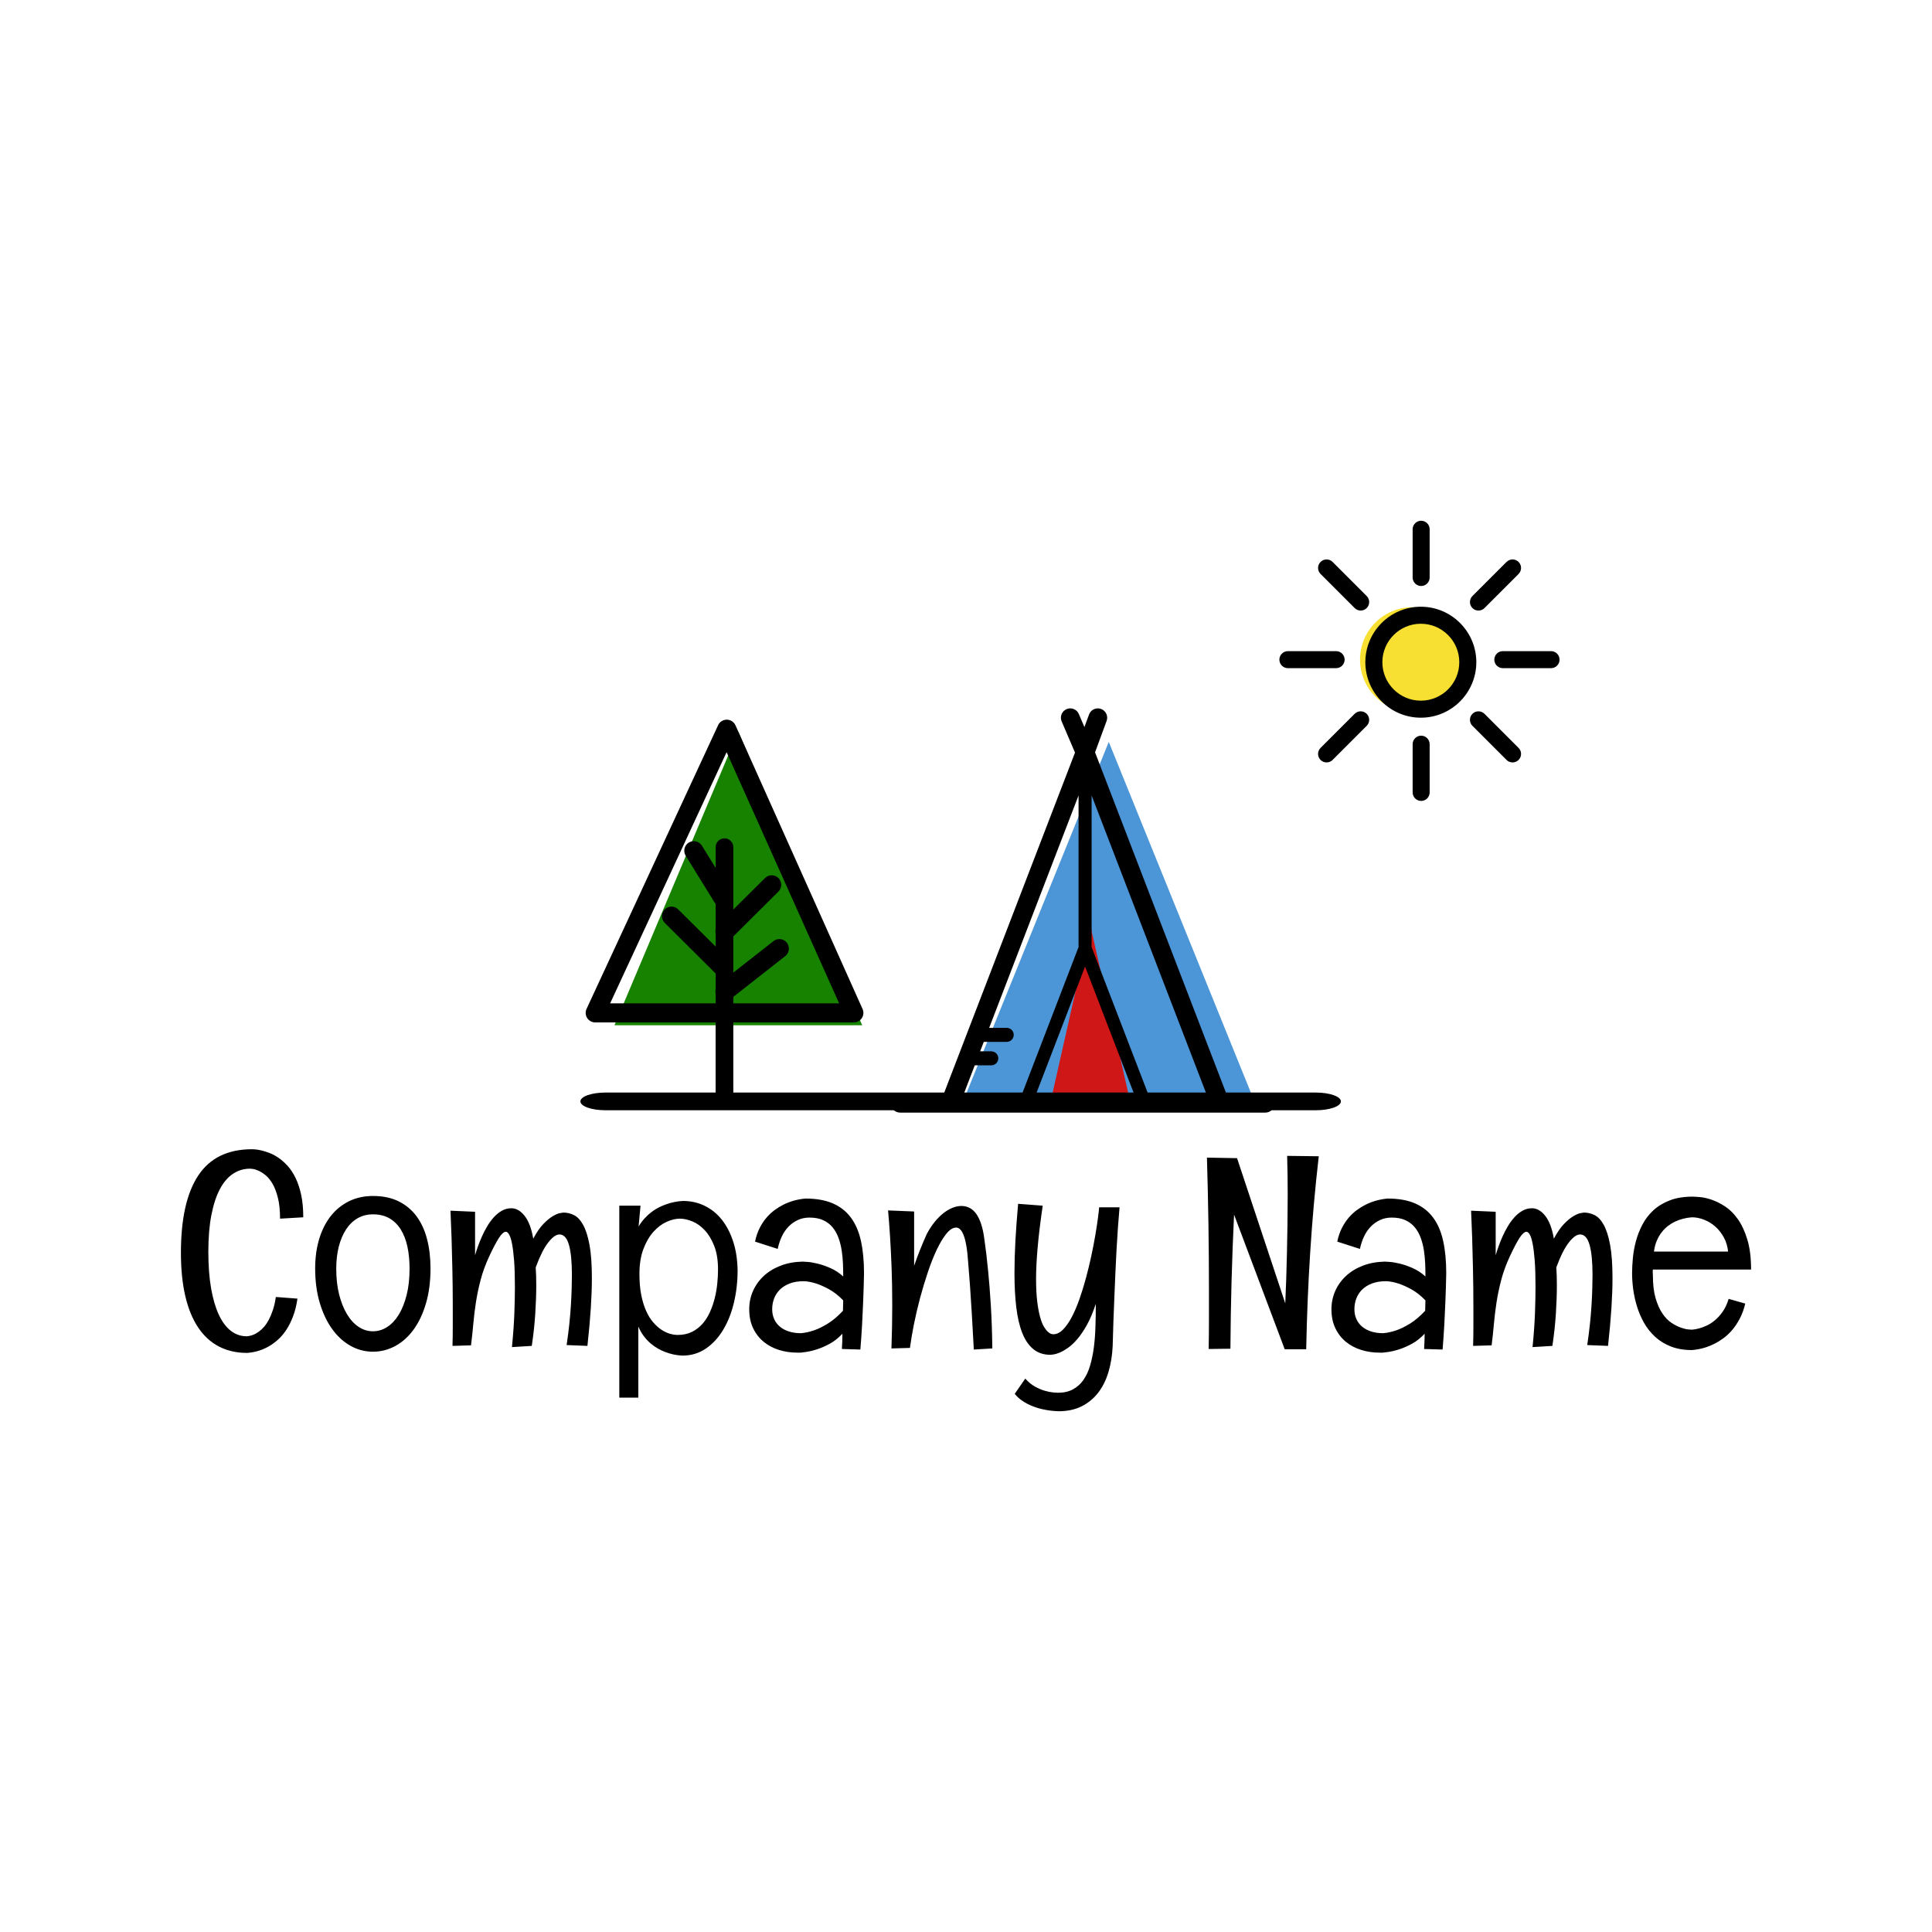 <svg xmlns="http://www.w3.org/2000/svg" width="512" height="512" viewBox="0 0 512 512" data-svgdocument="" id="_NSeckdEUn8CgCMoXFdWiy" class="fl-svgdocument" x="0" y="0" style="overflow: hidden;" xmlns:xlink="http://www.w3.org/1999/xlink"><defs id="_ad9sB9fXefCUiIEZm7FuM" transform="matrix(1.076, 0, 0, 1.076, -18.987, -3.991)"/><polygon id="_BgvvCxrCzQJCrTAygk4yN" points="88.385,8 0.391,160.359 176.379,160.359 " fill="#4c96d7" transform="matrix(0.43, 0, 0, 0.613, 255.832, 191.703)"/><polygon id="_yKsSTN6EFJpBquNp52DAI" points="88.385,8 0.391,160.359 176.379,160.359 " fill="#cf1717" transform="matrix(0.122, 0, 0, 0.312, 278.179, 242.778)"/><polygon id="_i97fEVs74BU2Kppb6ryfF" points="88.385,8 0.391,160.359 176.379,160.359 " fill="#168200" transform="matrix(0.373, 0, 0, 0.511, 162.697, 189.757)"/><circle id="__piAvsaxjazsP-GwRz68Y" cx="88.385" cy="88.385" r="88.385" fill="#f7e031" transform="matrix(0.157, 0, 0, 0.157, 360.421, 160.922)"/><path text="Company Name" text-anchor="middle" font-size="100" letter-spacing="0" side="left" offset="0.5" dx="0" dy="0" space="preserve" href="" font-family="Englebert" font-scale="contain" transform="matrix(0.733, 0, 0, 0.733, 255.46, 357.496)" x="0" y="0" fill="#000000" data-fl-textpath="" id="_V_DCe4xnSPWyWlFqeZAhl" d="M-238.872-47.61L-247.262-47.12Q-247.262-51.61 -248.052-54.71Q-248.832-57.81 -250.022-59.81Q-251.222-61.82 -252.612-62.92Q-254.002-64.01 -255.222-64.53Q-256.442-65.04 -257.252-65.11Q-258.052-65.19 -258.102-65.19L-258.102-65.19Q-261.472-65.19 -264.262-63.35Q-267.042-61.52 -269.022-57.79Q-270.992-54.05 -272.092-48.41Q-273.192-42.77 -273.192-35.21L-273.192-35.21Q-273.192-27.64 -272.192-21.92Q-271.192-16.21 -269.382-12.35Q-267.582-8.5 -265.012-6.54Q-262.452-4.59 -259.282-4.59L-259.282-4.59Q-256.882-4.79 -254.832-6.35L-254.832-6.35Q-253.952-6.98 -253.052-8.01Q-252.152-9.03 -251.342-10.55Q-250.542-12.06 -249.852-14.09Q-249.172-16.11 -248.782-18.8L-248.782-18.8L-240.972-18.21Q-241.502-14.55 -242.582-11.74Q-243.652-8.94 -245.042-6.86Q-246.432-4.79 -248.022-3.37Q-249.612-1.95 -251.172-1.03L-251.172-1.03Q-254.882 1.12 -259.182 1.42L-259.182 1.42Q-264.892 1.42 -269.362-0.9Q-273.832-3.22 -276.882-7.79Q-279.932-12.35 -281.522-19.14Q-283.102-25.93 -283.102-34.81L-283.102-34.81Q-283.102-53.32 -276.802-62.77Q-270.512-72.22 -257.372-72.22L-257.372-72.22Q-257.222-72.22 -256.372-72.17Q-255.522-72.12 -254.202-71.83Q-252.882-71.53 -251.222-70.92Q-249.562-70.31 -247.852-69.14Q-246.142-67.97 -244.532-66.21Q-242.922-64.45 -241.652-61.84Q-240.382-59.23 -239.622-55.71Q-238.872-52.2 -238.872-47.61L-238.872-47.61ZM-192.868-29.1L-192.868-29.1Q-192.868-22.07 -194.508-16.5Q-196.138-10.94 -198.948-7.06Q-201.758-3.17 -205.568-1.1Q-209.378 0.98 -213.668 0.98L-213.668 0.98Q-218.018 0.98 -221.828-1.17Q-225.638-3.32 -228.468-7.28Q-231.298-11.23 -232.938-16.77Q-234.568-22.31 -234.568-29.1L-234.568-29.1Q-234.568-34.91 -233.128-39.72Q-231.688-44.53 -228.978-48Q-226.268-51.46 -222.388-53.39Q-218.508-55.32 -213.668-55.32L-213.668-55.32Q-208.298-55.32 -204.398-53.39Q-200.488-51.46 -197.928-48Q-195.358-44.53 -194.118-39.72Q-192.868-34.91 -192.868-29.1ZM-200.438-29L-200.438-29Q-200.438-33.4 -201.218-37.01Q-201.998-40.63 -203.638-43.24Q-205.278-45.85 -207.768-47.27Q-210.258-48.68 -213.668-48.68L-213.668-48.68Q-216.748-48.68 -219.218-47.27Q-221.678-45.85 -223.388-43.24Q-225.098-40.63 -226.028-37.01Q-226.948-33.4 -226.948-29L-226.948-29Q-226.948-23.88 -225.908-19.73Q-224.858-15.58 -223.068-12.6Q-221.288-9.62 -218.868-8.01Q-216.458-6.4 -213.668-6.4L-213.668-6.4Q-210.938-6.4 -208.518-7.96Q-206.108-9.52 -204.318-12.45Q-202.538-15.38 -201.488-19.56Q-200.438-23.73 -200.438-29ZM-136.134-1.12L-143.654-1.42Q-143.064-5.37 -142.674-9.08Q-142.284-12.79 -142.094-16.06Q-141.894-19.34 -141.824-22.05Q-141.744-24.76 -141.744-26.71L-141.744-26.71Q-141.744-33.94 -142.824-37.67Q-143.894-41.41 -146.244-41.41L-146.244-41.41Q-148.044-41.41 -150.314-38.5Q-152.584-35.6 -154.834-29.49L-154.834-29.49Q-154.734-28.08 -154.684-26.49Q-154.634-24.9 -154.634-23.1L-154.634-23.1Q-154.634-18.41 -154.984-12.89Q-155.324-7.37 -156.254-1.12L-156.254-1.12L-163.424-0.68Q-162.744-7.57 -162.544-13.04Q-162.354-18.51 -162.354-22.51L-162.354-22.51Q-162.354-28.17 -162.644-31.98Q-162.944-35.79 -163.404-38.11Q-163.864-40.43 -164.454-41.41Q-165.034-42.38 -165.624-42.38L-165.624-42.38Q-166.694-42.38 -168.144-40.14Q-169.584-37.89 -171.634-33.5L-171.634-33.5Q-173.684-29.05 -174.754-24.95Q-175.834-20.85 -176.444-16.89Q-177.054-12.94 -177.394-9.08Q-177.734-5.22 -178.224-1.32L-178.224-1.32L-184.914-1.12Q-184.814-4.64 -184.814-8.06Q-184.814-11.47 -184.814-14.7L-184.814-14.7Q-184.814-22.46 -184.964-28.91Q-185.104-35.35 -185.254-40.09L-185.254-40.09Q-185.444-45.61 -185.644-50L-185.644-50L-176.754-49.61L-176.754-33.89Q-176.364-35.25 -175.734-37.04Q-175.094-38.82 -174.264-40.7Q-173.434-42.58 -172.334-44.41Q-171.244-46.24 -169.924-47.68Q-168.604-49.12 -167.044-50Q-165.474-50.88 -163.624-50.88L-163.624-50.88Q-161.034-50.88 -158.864-48.17Q-156.694-45.46 -155.714-39.89L-155.714-39.89Q-153.904-43.31 -152.054-45.21Q-150.194-47.12 -148.654-48.02Q-147.114-48.93 -146.094-49.12Q-145.064-49.32 -144.824-49.32L-144.824-49.32Q-142.824-49.32 -140.964-48.39Q-139.114-47.46 -137.674-44.85Q-136.234-42.24 -135.374-37.6Q-134.524-32.96 -134.524-25.59L-134.524-25.59Q-134.524-20.75 -134.914-14.72Q-135.304-8.69 -136.134-1.12L-136.134-1.12ZM-81.839-28.42L-81.839-28.42Q-81.839-22.31 -83.179-16.72Q-84.519-11.13 -87.089-6.88Q-89.649-2.64 -93.359-0.12Q-97.069 2.39 -101.809 2.39L-101.809 2.39Q-105.029 2.25 -108.059 1.07L-108.059 1.07Q-109.329 0.59 -110.669-0.17Q-112.009-0.93 -113.309-2.03Q-114.599-3.13 -115.719-4.61Q-116.849-6.1 -117.729-8.11L-117.729-8.11L-117.729 17.58L-124.609 17.58L-124.609-51.81L-116.939-51.81L-117.629-44.29Q-116.599-46 -115.379-47.31Q-114.159-48.63 -112.839-49.61Q-111.519-50.59 -110.179-51.25Q-108.839-51.9 -107.569-52.34L-107.569-52.34Q-104.639-53.37 -101.609-53.52L-101.609-53.52Q-97.359-53.52 -93.779-51.78Q-90.189-50.05 -87.569-46.78Q-84.959-43.51 -83.449-38.87Q-81.929-34.23 -81.839-28.42ZM-103.519-5.08L-103.519-5.08Q-100.589-5.08 -98.359-6.18Q-96.139-7.28 -94.529-9.11Q-92.919-10.94 -91.849-13.33Q-90.769-15.72 -90.109-18.36Q-89.449-21 -89.189-23.66Q-88.919-26.32 -88.919-28.71L-88.919-28.71Q-88.919-33.74 -90.279-37.23Q-91.649-40.72 -93.699-42.92Q-95.749-45.12 -98.169-46.12Q-100.589-47.12 -102.739-47.12L-102.739-47.12Q-104.929-47.12 -107.499-45.97Q-110.059-44.82 -112.259-42.38Q-114.449-39.94 -115.889-36.16Q-117.329-32.37 -117.329-27.1L-117.329-27.1Q-117.329-22.8 -116.679-19.53Q-116.019-16.26 -114.919-13.79Q-113.819-11.33 -112.379-9.67Q-110.939-8.01 -109.399-6.98Q-107.859-5.96 -106.349-5.52Q-104.829-5.08 -103.519-5.08ZM-36.136-27.39L-36.136-27.39Q-36.226-22.46 -36.426-17.58L-36.426-17.58Q-36.526-15.48 -36.626-13.18Q-36.716-10.89 -36.846-8.57Q-36.966-6.25 -37.136-4Q-37.306-1.76 -37.456 0.2L-37.456 0.2L-44.136 0Q-44.046-1.42 -43.996-2.78Q-43.946-4.15 -43.946-5.52L-43.946-5.52Q-46.146-3.17 -48.586-1.86Q-51.026-0.54 -53.226 0.15L-53.226 0.15Q-55.766 0.98 -58.256 1.22L-58.256 1.22Q-58.786 1.32 -59.256 1.32Q-59.716 1.32 -60.256 1.32L-60.256 1.32Q-63.676 1.32 -66.796 0.37Q-69.926-0.59 -72.336-2.54Q-74.756-4.49 -76.196-7.45Q-77.636-10.4 -77.636-14.4L-77.636-14.4Q-77.636-17.92 -76.246-21.02Q-74.856-24.12 -72.336-26.44Q-69.826-28.76 -66.256-30.13Q-62.696-31.49 -58.346-31.59L-58.346-31.59Q-58.206-31.59 -56.686-31.49Q-55.176-31.4 -53.006-30.88Q-50.826-30.37 -48.316-29.27Q-45.806-28.17 -43.656-26.22L-43.656-26.22Q-43.656-28.42 -43.746-30.86Q-43.846-33.3 -44.216-35.67Q-44.576-38.04 -45.366-40.19Q-46.146-42.33 -47.486-43.97Q-48.826-45.61 -50.876-46.56Q-52.926-47.51 -55.856-47.51L-55.856-47.51Q-58.156-47.51 -60.056-46.63Q-61.966-45.75 -63.426-44.24Q-64.896-42.72 -65.866-40.65Q-66.846-38.57 -67.336-36.18L-67.336-36.18L-75.536-38.82Q-74.956-41.6 -73.856-43.75Q-72.756-45.9 -71.366-47.51Q-69.966-49.12 -68.386-50.27Q-66.796-51.42 -65.236-52.2L-65.236-52.2Q-61.576-54 -57.326-54.39L-57.326-54.39Q-51.466-54.39 -47.416-52.64Q-43.356-50.88 -40.846-47.46Q-38.326-44.04 -37.236-39.01Q-36.136-33.98 -36.136-27.39ZM-43.746-13.82L-43.746-13.82Q-43.746-14.79 -43.706-15.75Q-43.656-16.7 -43.656-17.58L-43.656-17.58Q-46.236-20.21 -48.756-21.58Q-51.266-22.95 -53.316-23.63L-53.316-23.63Q-55.666-24.41 -57.866-24.51L-57.866-24.51Q-60.886-24.51 -63.066-23.66Q-65.236-22.8 -66.626-21.39Q-68.016-19.97 -68.676-18.16Q-69.336-16.36 -69.336-14.4L-69.336-14.4Q-69.336-12.4 -68.606-10.79Q-67.876-9.18 -66.526-8.06Q-65.186-6.93 -63.256-6.32Q-61.326-5.71 -58.936-5.71L-58.936-5.71Q-56.596-5.91 -54.056-6.79L-54.056-6.79Q-51.856-7.57 -49.196-9.2Q-46.536-10.84 -43.746-13.82ZM 10.252-0.2L 3.562 0.2Q 3.172-7.23  2.812-13.16Q 2.442-19.09  2.152-23.29L 2.152-23.29Q 1.802-28.17  1.462-31.98L 1.462-31.98Q 1.072-37.89 -0.028-40.89Q-1.118-43.9 -2.828-43.9L-2.828-43.9Q-4.538-43.9 -6.298-41.75Q-8.058-39.6 -9.768-36.04Q-11.478-32.47 -13.008-27.91Q-14.548-23.34 -15.848-18.51Q-17.138-13.67 -18.088-8.94Q-19.038-4.2 -19.528-0.39L-19.528-0.39L-26.218-0.2Q-25.928-8.3 -25.928-15.58L-25.928-15.58Q-25.928-23.19 -26.168-29.52Q-26.418-35.84 -26.708-40.43L-26.708-40.43Q-27.048-45.8 -27.438-50.1L-27.438-50.1L-18.018-49.71L-18.018-30.08Q-16.898-33.3 -16.018-35.5Q-15.138-37.7 -14.548-39.06L-14.548-39.06Q-13.868-40.67 -13.428-41.6L-13.428-41.6Q-12.158-43.99 -10.648-45.87Q-9.128-47.75 -7.498-49.05Q-5.858-50.34 -4.178-51.03Q-2.488-51.71 -0.928-51.71L-0.928-51.71Q 0.632-51.71  2.002-51.03Q 3.372-50.34  4.422-48.88Q 5.472-47.41  6.222-45.14Q 6.982-42.87  7.372-39.7L 7.372-39.7Q 8.152-34.42  8.742-28.17L 8.742-28.17Q 9.282-22.8  9.722-15.63Q 10.152-8.45  10.252-0.2L 10.252-0.2ZM 48.88-51.22L 56.25-51.22Q 55.96-47.8  55.66-43.82Q 55.37-39.84  55.15-35.69Q 54.93-31.54  54.74-27.34Q 54.54-23.14  54.4-19.29L 54.4-19.29Q 54-10.21  53.76-0.98L 53.76-0.98Q 53.52 4.1  52.22 8.4Q 50.93 12.7  48.51 15.82Q 46.09 18.95  42.53 20.73Q 38.97 22.51  34.18 22.51L 34.18 22.51Q 31.1 22.41  28.17 21.73L 28.17 21.73Q 26.9 21.44  25.59 20.97Q 24.27 20.51  22.97 19.85Q 21.68 19.19  20.48 18.29Q 19.29 17.38  18.36 16.21L 18.36 16.21L 22.17 10.69Q 23.78 12.55  25.64 13.57Q 27.49 14.6  29.18 15.09Q 30.86 15.58  32.18 15.7Q 33.5 15.82  33.98 15.82L 33.98 15.82Q 37.16 15.82  39.43 14.58Q 41.7 13.33  43.21 11.16Q 44.73 8.98  45.61 5.98Q 46.48 2.98  46.95-0.51Q 47.41-4  47.53-7.89Q 47.66-11.77  47.66-15.72L 47.66-15.72L 47.66-16.31Q 46.19-11.82  44.46-8.72Q 42.73-5.62  40.97-3.56Q 39.21-1.51  37.55-0.37Q 35.89 0.78  34.57 1.32Q 33.25 1.86  32.35 1.98Q 31.45 2.1  31.25 2.1L 31.25 2.1Q 27.59 2.1  25.1 0.07Q 22.61-1.95  21.09-5.76Q 19.58-9.57  18.92-15.04Q 18.26-20.51  18.26-27.39L 18.26-27.39Q 18.26-32.91  18.6-39.16Q 18.95-45.41  19.58-52.49L 19.58-52.49L 28.47-51.81Q 27.2-43.16  26.64-36.69Q 26.07-30.22  26.07-25.39L 26.07-25.39Q 26.07-20.51  26.49-17.14Q 26.9-13.77  27.54-11.52Q 28.17-9.28  28.93-8.03Q 29.69-6.79  30.37-6.18Q 31.06-5.57  31.59-5.44Q 32.13-5.32  32.28-5.32L 32.28-5.32Q 34.13-5.32  35.82-7.03Q 37.5-8.74  38.99-11.57Q 40.48-14.4  41.77-18.09Q 43.07-21.78  44.14-25.78Q 45.22-29.79  46.07-33.79Q 46.92-37.79  47.51-41.26Q 48.1-44.73  48.44-47.34Q 48.78-49.95  48.88-51.22L 48.88-51.22ZM 116.844-69.82L 128.274-69.68Q 126.274-52.25  125.174-34.89Q 124.074-17.53  123.734 0.1L 123.734 0.1L 115.964 0.1L 97.654-48.58Q 96.484-24.37  96.334-0.1L 96.334-0.1L 88.474 0Q 88.574-5.18  88.574-10.35Q 88.574-15.53  88.574-20.8L 88.574-20.8Q 88.574-45.02  87.844-69.19L 87.844-69.19L 98.734-68.99L 116.164-16.5Q 116.354-20.41  116.504-25.07Q 116.654-29.74  116.774-34.81Q 116.894-39.89  116.964-45.21Q 117.044-50.54  117.044-55.71L 117.044-55.71Q 117.044-59.38  116.994-62.92Q 116.944-66.46  116.844-69.82L 116.844-69.82ZM 174.362-27.39L 174.362-27.39Q 174.272-22.46  174.072-17.58L 174.072-17.58Q 173.972-15.48  173.872-13.18Q 173.782-10.89  173.652-8.57Q 173.532-6.25  173.362-4Q 173.192-1.76  173.042 0.2L 173.042 0.2L 166.362 0Q 166.452-1.42  166.502-2.78Q 166.552-4.15  166.552-5.52L 166.552-5.52Q 164.352-3.17  161.912-1.86Q 159.472-0.54  157.272 0.15L 157.272 0.15Q 154.732 0.98  152.242 1.22L 152.242 1.22Q 151.712 1.32  151.242 1.32Q 150.782 1.32  150.242 1.32L 150.242 1.32Q 146.822 1.32  143.702 0.37Q 140.572-0.59  138.162-2.54Q 135.742-4.49  134.302-7.45Q 132.862-10.4  132.862-14.4L 132.862-14.4Q 132.862-17.92  134.252-21.02Q 135.642-24.12  138.162-26.44Q 140.672-28.76  144.242-30.13Q 147.802-31.49  152.152-31.59L 152.152-31.59Q 152.292-31.59  153.812-31.49Q 155.322-31.4  157.492-30.88Q 159.672-30.37  162.182-29.27Q 164.692-28.17  166.842-26.22L 166.842-26.22Q 166.842-28.42  166.752-30.86Q 166.652-33.3  166.282-35.67Q 165.922-38.04  165.132-40.19Q 164.352-42.33  163.012-43.97Q 161.672-45.61  159.622-46.56Q 157.572-47.51  154.642-47.51L 154.642-47.51Q 152.342-47.51  150.442-46.63Q 148.532-45.75  147.072-44.24Q 145.602-42.72  144.632-40.65Q 143.652-38.57  143.162-36.18L 143.162-36.18L 134.962-38.82Q 135.542-41.6  136.642-43.75Q 137.742-45.9  139.132-47.51Q 140.532-49.12  142.112-50.27Q 143.702-51.42  145.262-52.2L 145.262-52.2Q 148.922-54  153.172-54.39L 153.172-54.39Q 159.032-54.39  163.082-52.64Q 167.142-50.88  169.652-47.46Q 172.172-44.04  173.262-39.01Q 174.362-33.98  174.362-27.39ZM 166.752-13.82L 166.752-13.82Q 166.752-14.79  166.792-15.75Q 166.842-16.7  166.842-17.58L 166.842-17.58Q 164.262-20.21  161.742-21.58Q 159.232-22.95  157.182-23.63L 157.182-23.63Q 154.832-24.41  152.632-24.51L 152.632-24.51Q 149.612-24.51  147.432-23.66Q 145.262-22.8  143.872-21.39Q 142.482-19.97  141.822-18.16Q 141.162-16.36  141.162-14.4L 141.162-14.4Q 141.162-12.4  141.892-10.79Q 142.622-9.18  143.972-8.06Q 145.312-6.93  147.242-6.32Q 149.172-5.71  151.562-5.71L 151.562-5.71Q 153.902-5.91  156.442-6.79L 156.442-6.79Q 158.642-7.57  161.302-9.2Q 163.962-10.84  166.752-13.82ZM 232.86-1.12L 225.34-1.42Q 225.93-5.37  226.32-9.08Q 226.71-12.79  226.9-16.06Q 227.1-19.34  227.17-22.05Q 227.25-24.76  227.25-26.71L 227.25-26.71Q 227.25-33.94  226.17-37.67Q 225.1-41.41  222.75-41.41L 222.75-41.41Q 220.95-41.41  218.68-38.5Q 216.41-35.6  214.16-29.49L 214.16-29.49Q 214.26-28.08  214.31-26.49Q 214.36-24.9  214.36-23.1L 214.36-23.1Q 214.36-18.41  214.01-12.89Q 213.67-7.37  212.74-1.12L 212.74-1.12L 205.57-0.68Q 206.25-7.57  206.45-13.04Q 206.64-18.51  206.64-22.51L 206.64-22.51Q 206.64-28.17  206.35-31.98Q 206.05-35.79  205.59-38.11Q 205.13-40.43  204.54-41.41Q 203.96-42.38  203.37-42.38L 203.37-42.38Q 202.3-42.38  200.85-40.14Q 199.41-37.89  197.36-33.5L 197.36-33.5Q 195.31-29.05  194.24-24.95Q 193.16-20.85  192.55-16.89Q 191.94-12.94  191.6-9.08Q 191.26-5.22  190.77-1.32L 190.77-1.32L 184.08-1.12Q 184.18-4.64  184.18-8.06Q 184.18-11.47  184.18-14.7L 184.18-14.7Q 184.18-22.46  184.03-28.91Q 183.89-35.35  183.74-40.09L 183.74-40.09Q 183.55-45.61  183.35-50L 183.35-50L 192.24-49.61L 192.24-33.89Q 192.63-35.25  193.26-37.04Q 193.9-38.82  194.73-40.7Q 195.56-42.58  196.66-44.41Q 197.75-46.24  199.07-47.68Q 200.39-49.12  201.95-50Q 203.52-50.88  205.37-50.88L 205.37-50.88Q 207.96-50.88  210.13-48.17Q 212.3-45.46  213.28-39.89L 213.28-39.89Q 215.09-43.31  216.94-45.21Q 218.8-47.12  220.34-48.02Q 221.88-48.93  222.9-49.12Q 223.93-49.32  224.17-49.32L 224.17-49.32Q 226.17-49.32  228.03-48.39Q 229.88-47.46  231.32-44.85Q 232.76-42.24  233.62-37.6Q 234.47-32.96  234.47-25.59L 234.47-25.59Q 234.47-20.75  234.08-14.72Q 233.69-8.69  232.86-1.12L 232.86-1.12ZM 284.575-28.71L 249.075-28.71Q 248.975-28.17  249.025-27.66Q 249.075-27.15  249.075-26.61L 249.075-26.61Q 249.075-21.73  250.045-18.38Q 251.025-15.04  252.515-12.84Q 254.005-10.64  255.785-9.47Q 257.565-8.3  259.135-7.74Q 260.695-7.18  261.815-7.08Q 262.935-6.98  263.185-6.98L 263.185-6.98Q 263.135-6.98  263.865-7.06Q 264.595-7.13  265.795-7.45Q 266.995-7.76  268.505-8.45Q 270.015-9.13  271.505-10.38Q 272.995-11.62  274.315-13.5Q 275.635-15.38  276.465-18.12L 276.465-18.12L 282.475-16.41Q 281.735-13.38  280.515-11.04Q 279.295-8.69  277.805-6.93Q 276.315-5.18  274.635-3.93Q 272.945-2.69  271.335-1.9L 271.335-1.9Q 267.525 0.05  263.185 0.39L 263.185 0.39Q 258.885 0.39  255.595-0.9Q 252.295-2.2  249.905-4.39Q 247.505-6.59  245.895-9.42Q 244.285-12.26  243.335-15.36Q 242.385-18.46  241.965-21.56Q 241.555-24.66  241.555-27.39L 241.555-27.39Q 241.555-29.93  241.845-32.96Q 242.135-35.99  242.965-39.06Q 243.795-42.14  245.315-45.02Q 246.825-47.9  249.265-50.15Q 251.705-52.39  255.205-53.74Q 258.695-55.08  263.475-55.08L 263.475-55.08Q 264.305-55.08  266.185-54.91Q 268.065-54.74  270.415-53.93Q 272.755-53.13  275.245-51.49Q 277.735-49.85  279.805-46.92Q 281.885-43.99  283.225-39.55Q 284.575-35.11  284.575-28.71L 284.575-28.71ZM 263.185-47.61L 263.185-47.61Q 259.815-47.36  256.985-46L 256.985-46Q 255.765-45.41  254.565-44.51Q 253.365-43.6  252.345-42.31Q 251.315-41.02  250.535-39.26Q 249.755-37.5  249.465-35.21L 249.465-35.21L 276.265-35.21Q 275.975-38.09  274.705-40.38Q 273.435-42.68  271.605-44.29Q 269.775-45.9  267.555-46.75Q 265.335-47.61  263.185-47.61Z"></path><g id="_IgNMwPYraIRTUHe8W--jb" transform="matrix(0.83, 0, 0, 0.83, 44.338, 59.87)"><path id="_W7ObXJ4BSZ9pGU5wXxYoj" d="M81.44,86.337h-6.885L51.302,25.878l2.044-5.557c0.313-0.856-0.128-1.807-0.986-2.122      c-0.851-0.313-1.809,0.125-2.122,0.981l-0.82,2.23l-0.988-2.31c-0.359-0.837-1.333-1.228-2.17-0.869      c-0.841,0.359-1.231,1.331-0.872,2.17l2.363,5.524l-23.233,60.41h-7.724c-0.915,0-1.654,0.74-1.654,1.654      s0.739,1.654,1.654,1.654h8.862h12.092h27.648h8.022h8.022c0.915,0,1.654-0.74,1.654-1.654S82.355,86.337,81.44,86.337z       M40.865,86.337l8.671-22.548l8.671,22.548H40.865z M28.062,86.337l1.947-5.061h2.927c0.684,0,1.239-0.554,1.239-1.238      c0-0.687-0.556-1.24-1.239-1.24h-1.974l0.642-1.675h4.064c0.685,0,1.239-0.557,1.239-1.242c0-0.684-0.555-1.238-1.239-1.238      H32.56l15.821-41.136v26.836L38.38,86.337h-0.633H28.062z M65.396,86.337h-4.703L50.691,60.343V33.507l20.319,52.83H65.396z" fill="#000000" transform="matrix(1.804, 0, 0, 1.804, 203.674, 121.395)"/><path id="_mtrrfKQOt4C6tASPHFx_r" fill="#000000" d="M49.001,22.768c-1.641,0-2.97-1.329-2.97-2.97V2.97c0-1.64,1.329-2.97,2.97-2.97  c1.64,0,2.969,1.33,2.969,2.97v16.829C51.97,21.439,50.641,22.768,49.001,22.768z" transform="matrix(0.915, 0, 0, 0.915, 355.502, 94.138)"/><path id="_YCWn-DGgPy-EBZOCAs6xH" fill="#000000" d="M49.001,98c-1.641,0-2.97-1.329-2.97-2.97V78.203c0-1.64,1.329-2.97,2.97-2.97c1.64,0,2.969,1.33,2.969,2.97  v16.828C51.97,96.671,50.641,98,49.001,98z" transform="matrix(0.915, 0, 0, 0.915, 355.502, 93.924)"/><path id="_xiOEINHfOh5V-n2289ooQ" fill="#000000" d="M95.032,51.968H78.203c-1.64,0-2.97-1.328-2.97-2.969c0-1.64,1.33-2.97,2.97-2.97h16.829  c1.64,0,2.97,1.33,2.97,2.97C98.001,50.64,96.671,51.968,95.032,51.968z" transform="matrix(0.915, 0, 0, 0.915, 354.859, 93.653)"/><path id="_8wwx5EkmPpGsBRCjo-6rm" fill="#000000" d="M19.798,51.968H2.969C1.329,51.968,0,50.64,0,49c0-1.64,1.329-2.97,2.969-2.97h16.829  c1.64,0,2.97,1.33,2.97,2.97C22.768,50.64,21.438,51.968,19.798,51.968z" transform="matrix(0.915, 0, 0, 0.915, 355.074, 93.653)"/><path id="_RTlekEmWEvbfrQ0_IfGP0" fill="#000000" d="M81.549,84.519c-0.76,0-1.52-0.29-2.1-0.87L67.55,71.75c-1.16-1.16-1.16-3.039,0-4.198  c1.159-1.16,3.039-1.16,4.199,0L83.649,79.45c1.16,1.16,1.16,3.04,0,4.199C83.07,84.229,82.309,84.519,81.549,84.519z" transform="matrix(0.915, 0, 0, 0.915, 354.907, 93.971)"/><path id="_bs0uH4XzALQNltfFftFK9" fill="#000000" d="M28.353,31.321c-0.759,0-1.519-0.29-2.099-0.87l-11.9-11.899c-1.16-1.159-1.16-3.039,0-4.199  c1.16-1.16,3.04-1.16,4.2,0l11.9,11.899c1.16,1.159,1.16,3.04,0,4.2C29.873,31.031,29.113,31.321,28.353,31.321z" transform="matrix(0.915, 0, 0, 0.915, 355.088, 94.153)"/><path id="_u8FEJi1HVyWa68ZplAy2B" fill="#000000" d="M16.454,84.521c-0.76,0-1.52-0.29-2.1-0.87c-1.16-1.159-1.16-3.039,0-4.199l11.899-11.899  c1.16-1.16,3.039-1.16,4.199,0c1.16,1.159,1.16,3.038,0,4.198l-11.899,11.9C17.975,84.231,17.214,84.521,16.454,84.521z" transform="matrix(0.915, 0, 0, 0.915, 355.088, 93.97)"/><path id="_DelgUmeOU2oXaYv7BxCKe" fill="#000000" d="M69.652,31.324c-0.76,0-1.521-0.29-2.1-0.87c-1.16-1.159-1.16-3.041,0-4.2l11.899-11.9  c1.16-1.161,3.04-1.161,4.199,0c1.16,1.159,1.16,3.04,0,4.199l-11.899,11.9C71.171,31.034,70.412,31.324,69.652,31.324z" transform="matrix(0.915, 0, 0, 0.915, 354.906, 94.153)"/><path id="_hUKQYueFe6UXkX0SdyEgE" fill="#000000" d="M49.001,68.362C38.326,68.362,29.64,59.676,29.64,49c0-10.675,8.686-19.361,19.361-19.361  c10.676,0,19.361,8.686,19.361,19.361C68.362,59.676,59.677,68.362,49.001,68.362z M49.001,35.579  c-7.401,0-13.422,6.02-13.422,13.421c0,7.4,6.021,13.422,13.422,13.422c7.401,0,13.421-6.021,13.421-13.422  C62.422,41.599,56.402,35.579,49.001,35.579z" transform="matrix(0.915, 0, 0, 0.915, 355.402, 94.468)"/><path id="_09NgMxOIl4MLCCHelL8E_" d="M73.138,70.965H27.361c-0.576,0-1.112-0.294-1.422-0.779s-0.351-1.096-0.108-1.618l23.282-50.209    c0.276-0.596,0.874-0.978,1.531-0.978c0.003,0,0.007,0,0.011,0c0.661,0.004,1.259,0.394,1.529,0.998l22.495,50.209    c0.234,0.522,0.188,1.127-0.124,1.607C74.244,70.675,73.71,70.965,73.138,70.965z M30.003,67.59h40.53L50.617,23.137L30.003,67.59    z" fill="#000000" transform="matrix(1.804, 0, 0, 1.804, 87.264, 126.296)"/><path id="_8hQOo6fyCyW9BbK2Qq7cC" d="M50.284,86.041c-0.865,0-1.566-0.701-1.566-1.566V39.808c0-0.865,0.701-1.566,1.566-1.566s1.566,0.701,1.566,1.566v44.667    C51.85,85.339,51.148,86.041,50.284,86.041z" fill="#000000" transform="matrix(1.804, 0, 0, 1.804, 87.185, 126.547)"/><path id="_7v2tDBv7vSKClTboehG8W" d="M50.272,67.604c-0.5,0-0.996-0.222-1.329-0.646c-0.575-0.733-0.447-1.794,0.286-2.369l9.643-7.566    c0.732-0.575,1.793-0.447,2.369,0.286c0.575,0.733,0.447,1.794-0.286,2.369l-9.643,7.566    C51.004,67.486,50.637,67.604,50.272,67.604z M49.786,63.206c-0.43,0-0.86-0.164-1.19-0.491L39.629,53.8    c-0.661-0.657-0.664-1.726-0.007-2.387c0.658-0.661,1.725-0.664,2.387-0.007l8.967,8.915c0.661,0.657,0.664,1.726,0.007,2.387    C50.653,63.04,50.22,63.206,49.786,63.206z M50.271,56.988c-0.434,0-0.867-0.166-1.196-0.498    c-0.657-0.661-0.654-1.729,0.006-2.386l8.286-8.241c0.661-0.658,1.73-0.654,2.386,0.006c0.657,0.661,0.654,1.729-0.006,2.386    l-8.286,8.241C51.132,56.825,50.702,56.988,50.271,56.988z M49.899,51.012c-0.565,0-1.118-0.284-1.438-0.801l-5.129-8.306    c-0.49-0.793-0.244-1.833,0.549-2.322c0.792-0.49,1.833-0.244,2.323,0.549l5.129,8.306c0.49,0.793,0.244,1.833-0.549,2.322    C50.508,50.931,50.202,51.012,49.899,51.012z" fill="#000000" transform="matrix(1.804, 0, 0, 1.804, 87.341, 125.484)"/><path id="_y8-tZ3ixPD2D-qgxeWBTI" d="M50.284,86.041c-0.865,0-1.566-0.701-1.566-1.566V39.808c0-0.865,0.701-1.566,1.566-1.566s1.566,0.701,1.566,1.566v44.667    C51.85,85.339,51.148,86.041,50.284,86.041z" fill="#000000" transform="matrix(0, 1.804, -5.08, 0, 568.985, 188.822)"/></g></svg>